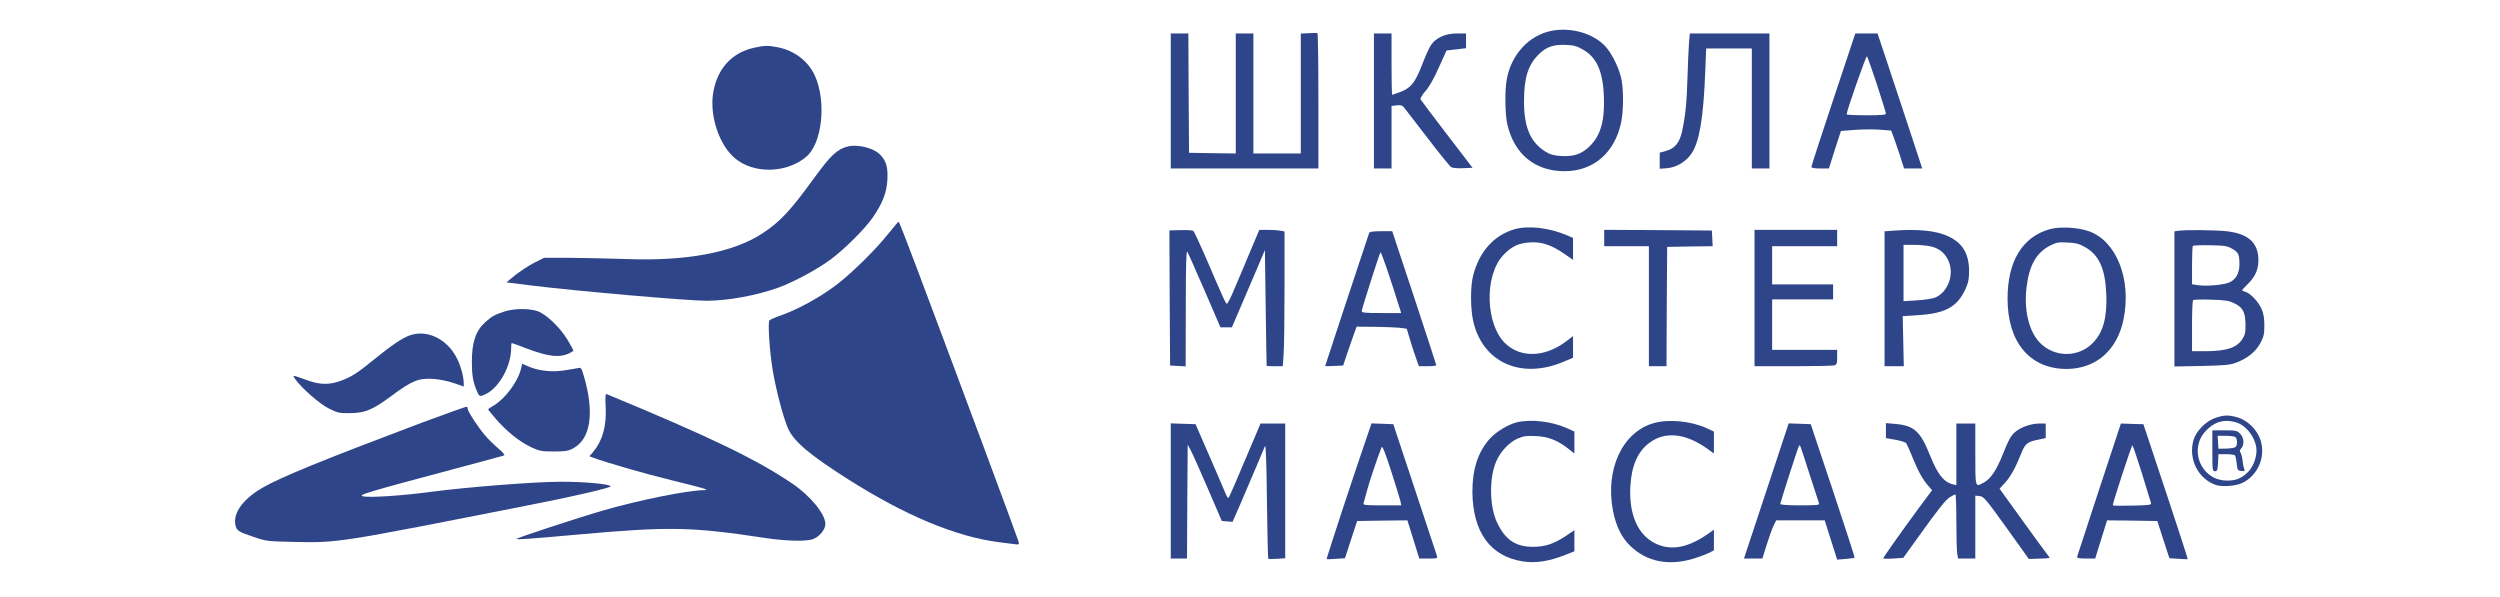 <svg width="511" height="122" viewBox="0 0 511 122" fill="none" xmlns="http://www.w3.org/2000/svg">
<g clip-path="url(#clip0_2700_61)">
<path d="M317.099 6.307C312.559 7.199 308.905 11.129 307.991 16.175C307.548 18.489 307.631 23.395 308.102 25.458C309.541 31.535 313.75 34.992 319.813 34.992C325.682 34.992 330.056 31.229 331.357 25.04C331.828 22.782 331.883 18.74 331.468 16.426C331.053 14.14 329.558 11.046 328.173 9.512C325.709 6.836 321.141 5.498 317.099 6.307ZM323.495 10.098C326.374 11.715 327.647 14.558 327.841 19.799C328.007 24.761 327.177 27.66 324.934 29.891C323.273 31.48 321.806 32.009 319.231 31.898C317.542 31.786 316.933 31.619 315.826 30.95C312.808 29.054 311.507 25.96 311.507 20.775C311.507 15.924 312.31 13.304 314.497 11.129C315.992 9.596 317.542 9.066 320.034 9.178C321.64 9.234 322.332 9.429 323.495 10.098Z" fill="#2E458A"/>
<path d="M267.488 6.78L265.882 6.864V19.102V31.368H261.037H256.192V19.102V6.836H254.393H252.593V19.102V31.368L247.831 31.312L243.042 31.229L242.959 19.018L242.903 6.836H241.104H239.304V20.635V34.435H254.393H269.481V20.663C269.481 13.081 269.398 6.836 269.287 6.78C269.149 6.725 268.346 6.725 267.488 6.78Z" fill="#2E458A"/>
<path d="M280.832 20.635V34.435H282.631H284.431V28.051V21.667L285.483 21.527C286.231 21.444 286.618 21.527 286.923 21.89C287.144 22.169 289.304 24.984 291.74 28.134C294.148 31.312 296.363 34.016 296.64 34.184C296.945 34.323 298.024 34.435 299.076 34.379L300.987 34.295L295.754 27.465C292.875 23.702 290.439 20.468 290.356 20.301C290.273 20.106 290.715 19.353 291.352 18.628C292.127 17.764 293.096 16.064 294.093 13.805L295.671 10.321L297.664 10.098L299.658 9.847V8.341V6.836H297.775C295.477 6.836 293.484 7.728 292.515 9.178C292.155 9.68 291.325 11.52 290.66 13.276C289.248 16.9 288.362 18.015 286.175 18.823C285.345 19.13 284.625 19.381 284.569 19.381C284.486 19.381 284.431 16.565 284.431 13.108V6.836H282.631H280.832V20.635Z" fill="#2E458A"/>
<path d="M345.227 8.843C345.144 9.959 345.006 13.109 344.923 15.813C344.785 20.942 344.48 23.814 343.788 26.991C343.262 29.222 342.293 30.392 340.466 30.866L339.247 31.201V32.846V34.49L340.77 34.379C342.708 34.212 344.646 33.041 345.809 31.285C347.359 28.943 348.19 24.037 348.55 14.698L348.743 9.903H353.395H358.073V22.169V34.435H359.873H361.672V20.636V6.836H353.533H345.394L345.227 8.843Z" fill="#2E458A"/>
<path d="M374.74 20.301C372.276 27.688 370.255 33.905 370.255 34.1C370.255 34.323 370.809 34.435 372.054 34.435H373.826L375.044 30.587L376.29 26.768L379.142 26.545C380.72 26.434 383.045 26.406 384.291 26.517L386.561 26.685L387.087 28.106C387.392 28.915 387.973 30.643 388.416 31.981L389.192 34.435H391.046H392.901L390.631 27.521C389.385 23.73 387.337 17.541 386.063 13.722L383.765 6.836H381.495H379.225L374.74 20.301ZM383.654 17.29C384.651 20.357 385.482 23.033 385.482 23.228C385.482 23.479 384.485 23.562 381.467 23.562C379.253 23.562 377.453 23.479 377.453 23.367C377.453 22.67 381.44 11.296 381.606 11.492C381.717 11.603 382.63 14.224 383.654 17.29Z" fill="#2E458A"/>
<path d="M154.117 9.763C149.466 10.795 146.448 14.196 145.728 19.297C145.092 23.897 147.057 29.668 150.186 32.316C154.006 35.578 160.761 35.466 164.804 32.037C168.043 29.305 168.956 20.886 166.603 15.562C165.274 12.523 162.367 10.293 158.907 9.652C156.886 9.262 156.304 9.289 154.117 9.763Z" fill="#2E458A"/>
<path d="M173.275 29.946C171.088 30.504 169.787 31.758 166.409 36.386C161.537 43.105 159.433 45.362 155.751 47.76C149.798 51.635 140.219 53.419 128.01 52.945C124.577 52.834 119.4 52.722 116.493 52.694H111.233L109.156 53.726C108.049 54.311 106.305 55.454 105.308 56.235L103.509 57.712L108.354 58.325C117.545 59.468 140.468 61.476 144.483 61.476C148.857 61.448 154.56 60.416 159.073 58.799C162.201 57.684 167.24 54.952 169.87 52.973C172.749 50.799 176.625 46.924 178.286 44.61C180.39 41.599 181.249 39.397 181.387 36.665C181.525 34.044 181.082 32.734 179.726 31.452C178.397 30.197 175.185 29.445 173.275 29.946Z" fill="#2E458A"/>
<path d="M181.719 47.593C178.978 51.05 174.161 55.789 170.839 58.325C167.517 60.807 163.115 63.232 159.709 64.431C158.491 64.849 157.384 65.351 157.273 65.49C156.913 65.964 157.301 71.846 157.938 75.637C158.602 79.68 160.152 85.534 161.094 87.624C162.312 90.273 165.468 92.949 173.303 97.939C185.041 105.382 195.313 109.675 204.144 110.818C205.445 110.986 206.913 111.181 207.411 111.237C208.297 111.348 208.352 111.292 208.186 110.679C208.02 110.01 196.032 77.756 187.782 55.817C185.623 50.046 183.768 45.307 183.685 45.307C183.602 45.307 182.716 46.338 181.719 47.593Z" fill="#2E458A"/>
<path d="M309.624 46.84C305.416 48.039 302.399 51.356 301.125 56.263C300.516 58.521 300.544 63.204 301.153 65.769C303.118 74.104 310.898 77.589 319.536 73.965L321.529 73.128V70.926V68.696L320.256 69.671C315.992 72.961 311.092 73.24 307.908 70.396C303.589 66.577 303.285 56.263 307.354 52.053C309.071 50.297 310.427 49.684 312.808 49.544C315.161 49.405 317.127 50.074 319.757 51.886L321.529 53.112V50.882V48.624L320.283 48.094C316.739 46.561 312.421 46.059 309.624 46.84Z" fill="#2E458A"/>
<path d="M418.981 46.84C413.361 48.429 410.343 53.391 410.343 61.057C410.343 69.978 414.911 75.414 422.441 75.414C428.394 75.386 432.74 71.623 434.041 65.323C435.73 57.127 432.629 49.266 426.954 47.258C424.656 46.45 421.029 46.283 418.981 46.84ZM426.206 50.52C429.058 52.137 430.304 54.925 430.525 60.082C430.719 64.877 429.889 67.943 427.785 70.09C424.878 73.1 419.977 73.1 417.015 70.118C414.745 67.832 413.665 63.483 414.219 58.8C414.745 54.255 416.212 51.635 419.064 50.185C420.337 49.544 420.753 49.461 422.607 49.572C424.324 49.656 424.988 49.823 426.206 50.52Z" fill="#2E458A"/>
<path d="M239.083 60.89L239.166 74.717L240.772 74.801L242.35 74.885L242.377 62.953C242.377 54.423 242.46 51.133 242.682 51.468C242.848 51.691 244.426 55.259 246.225 59.413L249.465 66.912H250.627H251.79L253.59 62.73C254.586 60.416 256.109 56.876 256.967 54.841L258.545 51.105L258.711 62.925C258.795 69.393 258.878 74.745 258.905 74.773C258.933 74.829 259.68 74.857 260.594 74.857H262.2L262.366 72.543C262.477 71.288 262.56 65.1 262.56 58.799V47.314L261.701 47.147C261.231 47.063 260.068 46.979 259.127 46.979H257.41L255.555 51.356C254.559 53.782 253.119 57.182 252.372 58.911C251.652 60.667 250.932 62.089 250.794 62.089C250.544 62.089 250.212 61.364 246.309 52.276C245.146 49.6 244.066 47.314 243.9 47.175C243.734 47.063 242.571 47.007 241.298 47.035L239.027 47.091L239.083 60.89Z" fill="#2E458A"/>
<path d="M327.897 48.652V50.325H332.465H337.033V62.591V74.857H338.832H340.632L340.687 62.647L340.77 50.464L345.421 50.38L350.072 50.325L349.989 48.708L349.906 47.119L338.915 47.035L327.897 46.979V48.652Z" fill="#2E458A"/>
<path d="M358.627 60.918V74.857H366.462C370.753 74.857 374.546 74.773 374.906 74.689C375.432 74.522 375.515 74.327 375.515 73.017V71.511H368.871H362.226V66.354V61.197H368.455H374.684V59.664V58.13H368.455H362.226V54.227V50.325H368.871H375.515V48.652V46.979H367.071H358.627V60.918Z" fill="#2E458A"/>
<path d="M386.534 47.175L385.205 47.286V61.085V74.857H387.17H389.136L389.025 69.727L388.915 64.626L391.877 64.431C397.608 64.096 400.044 62.758 401.733 59.106C402.342 57.74 402.48 57.071 402.48 55.343C402.453 51.886 401.179 49.739 398.383 48.373C395.808 47.119 392.071 46.756 386.534 47.175ZM394.618 50.353C396.307 50.715 397.552 51.719 398.245 53.252C399.518 56.067 398.217 59.691 395.531 60.834C395.005 61.03 393.344 61.308 391.822 61.392L389.081 61.559V55.816V50.046H391.157C392.265 50.046 393.843 50.185 394.618 50.353Z" fill="#2E458A"/>
<path d="M445.226 47.175L444.451 47.286V61.113V74.912L450.071 74.801C455.027 74.689 455.857 74.606 457.269 74.048C459.512 73.156 461.062 71.874 462.031 70.118C462.723 68.807 462.834 68.278 462.834 66.493C462.834 64.988 462.668 64.04 462.253 63.12C461.616 61.671 459.899 59.859 458.93 59.636C458.57 59.524 458.294 59.413 458.294 59.329C458.294 59.245 458.792 58.688 459.401 58.102C460.979 56.569 461.616 55.12 461.616 53.168C461.616 49.6 459.512 47.732 455.054 47.258C452.646 47.007 446.693 46.952 445.226 47.175ZM456.273 50.854C457.546 51.579 457.74 52.025 457.74 54.088C457.74 55.844 456.965 57.182 455.663 57.74C454.445 58.242 451.012 58.548 449.324 58.297L448.05 58.102V54.255C448.05 52.137 448.133 50.352 448.216 50.269C448.299 50.157 449.877 50.102 451.732 50.13C454.722 50.185 455.248 50.269 456.273 50.854ZM456.715 62.005C458.46 62.842 458.958 63.845 458.986 66.382C458.986 68.027 458.875 68.501 458.294 69.365C457.131 71.121 455.054 71.762 450.763 71.79H448.05V66.689C448.05 63.873 448.133 61.475 448.272 61.364C448.382 61.225 450.016 61.197 451.926 61.252C454.833 61.336 455.608 61.448 456.715 62.005Z" fill="#2E458A"/>
<path d="M279.863 47.593C279.614 48.262 270.865 74.717 270.865 74.801C270.865 74.857 271.696 74.857 272.72 74.801L274.547 74.717L275.184 72.766C275.544 71.679 276.181 69.894 276.568 68.779L277.288 66.772L280.943 66.8C282.936 66.828 285.234 66.912 286.064 66.995L287.532 67.19L288.085 69.002C288.362 70.006 288.916 71.734 289.304 72.822L290.023 74.857H291.795C292.764 74.857 293.567 74.773 293.567 74.634C293.567 74.522 291.546 68.333 289.082 60.862L284.569 47.258H282.272C280.693 47.258 279.946 47.37 279.863 47.593ZM286.203 63.343L286.397 63.985H282.382C278.977 63.985 278.34 63.929 278.34 63.566C278.34 63.148 281.884 52.081 282.161 51.579C282.299 51.356 283.933 56.095 286.203 63.343Z" fill="#2E458A"/>
<path d="M103.093 63.678C101.128 64.319 100.519 64.654 99.162 65.88C97.224 67.664 96.449 69.922 96.449 74.02C96.449 76.725 96.698 78.118 97.473 79.93C97.999 81.157 98.055 81.157 99.467 80.46C102.124 79.066 104.478 74.745 104.478 71.177C104.478 70.591 104.533 70.118 104.616 70.118C104.699 70.118 106.028 70.619 107.578 71.205C112.119 72.933 114.444 73.184 116.465 72.153C116.881 71.957 117.213 71.707 117.213 71.651C117.213 71.567 116.687 70.619 116.05 69.532C114.527 66.968 111.648 64.208 109.849 63.594C108.132 63.009 105.031 63.037 103.093 63.678Z" fill="#2E458A"/>
<path d="M83.658 68.584C82.163 69.142 79.921 70.647 76.654 73.323C73.055 76.25 71.865 77.031 69.65 77.839C67.352 78.676 65.469 78.676 62.895 77.756C59.517 76.557 59.711 76.585 60.375 77.533C61.676 79.373 65.386 82.606 67.269 83.526C68.985 84.391 69.373 84.474 71.532 84.446C74.661 84.418 76.128 83.805 80.115 80.85C84.184 77.811 85.596 77.254 88.559 77.449C89.86 77.533 91.604 77.895 92.794 78.313L94.788 79.01V78.341C94.788 76.975 94.151 74.661 93.32 73.1C91.299 69.198 87.174 67.274 83.658 68.584Z" fill="#2E458A"/>
<path d="M106.526 75.219C105.973 77.84 103.315 81.464 100.962 82.858C100.297 83.248 99.771 83.61 99.771 83.694C99.771 83.75 100.546 84.697 101.488 85.785C103.73 88.322 106.166 90.245 108.52 91.388C110.292 92.196 110.651 92.28 113.198 92.28C115.552 92.28 116.133 92.196 117.157 91.639C120.729 89.715 121.532 84.447 119.372 76.975C118.846 75.163 118.791 75.08 118.099 75.247C117.683 75.331 116.382 75.554 115.219 75.721C112.783 76.111 109.904 75.777 107.911 74.857L106.72 74.355L106.526 75.219Z" fill="#2E458A"/>
<path d="M123.802 83.164C123.996 87.15 123.165 90.05 121.227 92.391L120.48 93.256L121.282 93.562C123.802 94.51 131.775 96.824 137.284 98.162C144.593 99.974 145.258 100.169 143.652 100.197C140.274 100.281 130.723 102.204 123.442 104.295C118.043 105.856 105.585 109.954 105.585 110.149C105.585 110.344 108.243 110.149 118.182 109.257C136.842 107.585 141.299 107.668 156.526 109.982C160.9 110.623 164.997 110.707 166.298 110.149C167.572 109.62 168.707 108.198 168.707 107.111C168.707 105.076 165.634 101.34 161.924 98.831C154.532 93.841 145.23 89.353 123.968 80.544C123.746 80.432 123.691 81.213 123.802 83.164Z" fill="#2E458A"/>
<path d="M86.067 86.454C65.885 94.064 57.191 97.605 53.509 99.779C49.717 102.009 47.723 104.741 48.083 107.111C48.304 108.449 48.637 108.672 51.876 109.759C54.395 110.623 54.727 110.651 59.932 110.763C69.262 110.958 68.625 111.041 108.63 103.152C117.351 101.452 124.992 99.667 124.826 99.389C124.549 98.915 119.178 98.441 114.444 98.469C109.046 98.496 95.563 99.556 88.309 100.504C82.385 101.312 75.491 101.758 74.218 101.452C73.083 101.173 74.467 100.755 94.926 95.291C99.19 94.148 102.844 93.172 103.038 93.088C103.287 93.033 102.789 92.447 101.792 91.611C100.906 90.858 99.66 89.632 99.051 88.879C97.639 87.206 95.618 84.112 95.618 83.61C95.618 83.415 95.535 83.192 95.425 83.136C95.286 83.08 91.106 84.586 86.067 86.454Z" fill="#2E458A"/>
<path d="M452.757 85.45C450.819 86.119 448.853 88.154 448.327 90.022C447.275 93.869 449.324 97.911 452.95 99.138C454.224 99.556 457.075 99.333 458.321 98.72C461.56 97.159 463.166 93.311 462.031 89.883C461.339 87.848 459.429 85.924 457.435 85.339C455.553 84.781 454.639 84.781 452.757 85.45ZM456.909 86.287C458.958 86.844 460.758 88.99 461.173 91.388C461.45 92.949 460.702 95.263 459.512 96.462C458.127 97.856 456.826 98.329 454.805 98.218C449.822 97.911 447.413 91.918 450.763 88.182C452.48 86.259 454.556 85.617 456.909 86.287Z" fill="#2E458A"/>
<path d="M452.203 92.141C452.203 96.099 452.23 96.322 452.756 96.322C453.199 96.322 453.282 96.099 453.366 94.566L453.449 92.838H455.027C455.885 92.838 456.688 92.949 456.826 93.061C456.937 93.2 457.103 93.953 457.186 94.733C457.325 96.071 457.38 96.183 458.127 96.266C458.792 96.35 458.903 96.294 458.709 95.848C458.598 95.57 458.432 94.789 458.377 94.092C458.293 93.395 458.1 92.67 457.934 92.475C457.74 92.224 457.795 91.973 458.127 91.639C458.792 90.858 458.681 89.437 457.878 88.656C457.269 88.015 456.992 87.959 454.694 87.959H452.203V92.141ZM456.882 89.325C457.325 89.604 457.38 90.942 456.965 91.36C456.798 91.527 455.94 91.667 455.054 91.695L453.449 91.722L453.366 90.384L453.282 89.074H454.888C455.774 89.074 456.66 89.186 456.882 89.325Z" fill="#2E458A"/>
<path d="M310.067 86.314C308.296 86.732 305.776 88.266 304.503 89.687C302.094 92.391 300.959 95.876 300.959 100.504C301.014 108.811 304.669 113.801 311.424 114.777C313.999 115.139 316.629 114.721 319.896 113.439L321.806 112.686V110.512V108.365L320.034 109.564C317.598 111.181 315.771 111.794 313.223 111.766C309.735 111.738 307.631 110.289 305.97 106.748C304.42 103.403 304.364 97.521 305.887 94.176C306.773 92.196 308.517 90.384 310.234 89.632C311.396 89.13 312.033 89.046 313.888 89.13C316.407 89.241 318.262 89.938 320.505 91.667L321.806 92.698V90.44V88.21L320.256 87.513C317.155 86.119 312.947 85.645 310.067 86.314Z" fill="#2E458A"/>
<path d="M338.14 86.454C331.717 88.182 328.09 95.793 329.668 104.267C330.278 107.501 331.44 109.87 333.268 111.627C336.701 114.888 341.185 115.725 346.335 114.136C347.387 113.801 348.716 113.299 349.297 113.021L350.322 112.491V110.372V108.254L349.713 108.7C345.228 111.989 341.573 112.714 338.223 111.013C334.735 109.229 332.963 105.131 333.24 99.528C333.461 95.263 334.707 92.336 337.088 90.552C340.327 88.098 344.48 88.516 349.02 91.75L350.322 92.698V90.44V88.21L348.827 87.513C345.698 86.091 341.185 85.617 338.14 86.454Z" fill="#2E458A"/>
<path d="M239.304 100.364V114.164H240.965H242.626L242.682 102.539L242.765 90.886L243.429 92.141C243.817 92.838 245.367 96.35 246.918 99.946L249.741 106.497L250.849 106.581L251.929 106.665L253.562 102.957C254.448 100.922 255.888 97.549 256.746 95.486C257.604 93.423 258.435 91.472 258.573 91.165C258.739 90.802 258.878 94.9 258.961 102.372C259.044 108.839 259.154 114.164 259.237 114.219C259.321 114.275 260.123 114.275 261.037 114.219L262.698 114.108V100.337V86.565H260.179H257.659L254.559 93.869C252.87 97.911 251.347 101.396 251.209 101.591C251.043 101.926 250.877 101.758 250.517 100.894C250.268 100.309 248.8 96.852 247.222 93.256L244.371 86.705L241.851 86.621L239.304 86.537V100.364Z" fill="#2E458A"/>
<path d="M278.977 90.524C276.568 97.493 271.087 114.192 271.17 114.275C271.225 114.331 272.111 114.303 273.108 114.219L274.907 114.108L276.153 110.289L277.399 106.497L282.521 106.414L287.67 106.358L288.888 110.261L290.106 114.164H291.989C293.816 114.164 293.872 114.136 293.678 113.523C293.567 113.188 291.546 107.027 289.137 99.807L284.791 86.705L282.576 86.621L280.334 86.537L278.977 90.524ZM286.23 102.372L286.424 103.292H282.493C278.894 103.292 278.589 103.264 278.728 102.79C278.783 102.539 279.115 101.312 279.475 100.086C279.974 98.218 281.524 93.618 282.382 91.444C282.548 91.026 283.047 92.252 284.32 96.183C285.261 99.11 286.12 101.898 286.23 102.372Z" fill="#2E458A"/>
<path d="M361.036 100.364L356.468 114.164H358.35H360.233L361.119 111.32C361.617 109.731 362.254 107.975 362.531 107.417L363.057 106.358H368.012H372.968L374.242 110.372L375.515 114.387L377.259 114.247C378.2 114.164 379.031 114.052 379.086 113.996C379.142 113.941 377.148 107.78 374.657 100.309L370.116 86.705L367.846 86.621L365.604 86.537L361.036 100.364ZM369.812 96.74C370.836 99.863 371.722 102.623 371.805 102.873C371.944 103.236 371.473 103.292 367.929 103.292C365.438 103.292 363.887 103.18 363.887 103.013C363.887 102.734 367.459 91.583 367.68 91.221C367.735 91.109 367.846 91.026 367.902 91.026C367.957 91.026 368.815 93.59 369.812 96.74Z" fill="#2E458A"/>
<path d="M385.482 88.015V89.548L387.392 89.883C388.472 90.078 389.441 90.384 389.607 90.552C389.745 90.747 390.327 92.001 390.88 93.395C392.071 96.322 392.957 97.939 394.092 99.249L394.922 100.197L392.154 103.905C388.389 109.034 384.928 113.941 384.928 114.136C384.928 114.219 385.842 114.247 386.977 114.164L389.025 114.024L391.739 110.261C396.196 104.016 397.691 102.149 398.604 101.591C399.075 101.312 399.546 101.061 399.684 101.061C399.795 101.061 399.878 103.542 399.878 106.553C399.878 109.592 399.961 112.547 400.044 113.132L400.238 114.164H401.982H403.754V107.724V101.312L404.64 101.396C405.47 101.48 405.913 102.009 410.121 107.863L414.689 114.247L416.766 114.192C417.901 114.164 418.87 114.08 418.925 114.052C418.953 113.996 418.704 113.606 418.344 113.16C417.984 112.714 415.658 109.536 413.194 106.107L408.71 99.891L409.817 98.692C410.952 97.465 412.032 95.486 413.167 92.615C413.914 90.719 414.413 90.301 416.544 89.883L418.15 89.548V88.071V86.565H416.96C415.132 86.565 412.973 87.318 411.81 88.377C410.98 89.13 410.481 90.05 409.457 92.67C408.1 96.099 406.882 97.939 405.387 98.692C403.726 99.584 403.754 99.723 403.754 92.838V86.565H401.816H399.878V92.865V99.166L399.158 98.999C397.276 98.525 396.002 96.88 394.479 93.033C392.514 88.126 391.24 86.983 387.392 86.649L385.482 86.482V88.015Z" fill="#2E458A"/>
<path d="M429.086 99.974C426.649 107.362 424.628 113.55 424.573 113.773C424.49 114.08 424.905 114.164 426.373 114.164H428.255L429.473 110.261L430.691 106.358L435.841 106.414L440.963 106.497L442.181 110.289L443.427 114.108L445.254 114.219C446.251 114.303 447.109 114.331 447.164 114.275C447.219 114.247 445.198 108.031 442.679 100.448L438.111 86.705L435.813 86.649L433.515 86.565L429.086 99.974ZM437.779 96.657C438.748 99.779 439.578 102.539 439.661 102.79C439.772 103.208 439.385 103.264 435.869 103.347C433.709 103.403 431.91 103.375 431.854 103.292C431.744 103.096 435.675 91.026 435.869 91.026C435.952 91.026 436.81 93.562 437.779 96.657Z" fill="#2E458A"/>
</g>
<defs>
<clipPath id="clip0_2700_61">
<rect width="415" height="109" fill="white" transform="translate(48 6)"/>
</clipPath>
</defs>
</svg>
